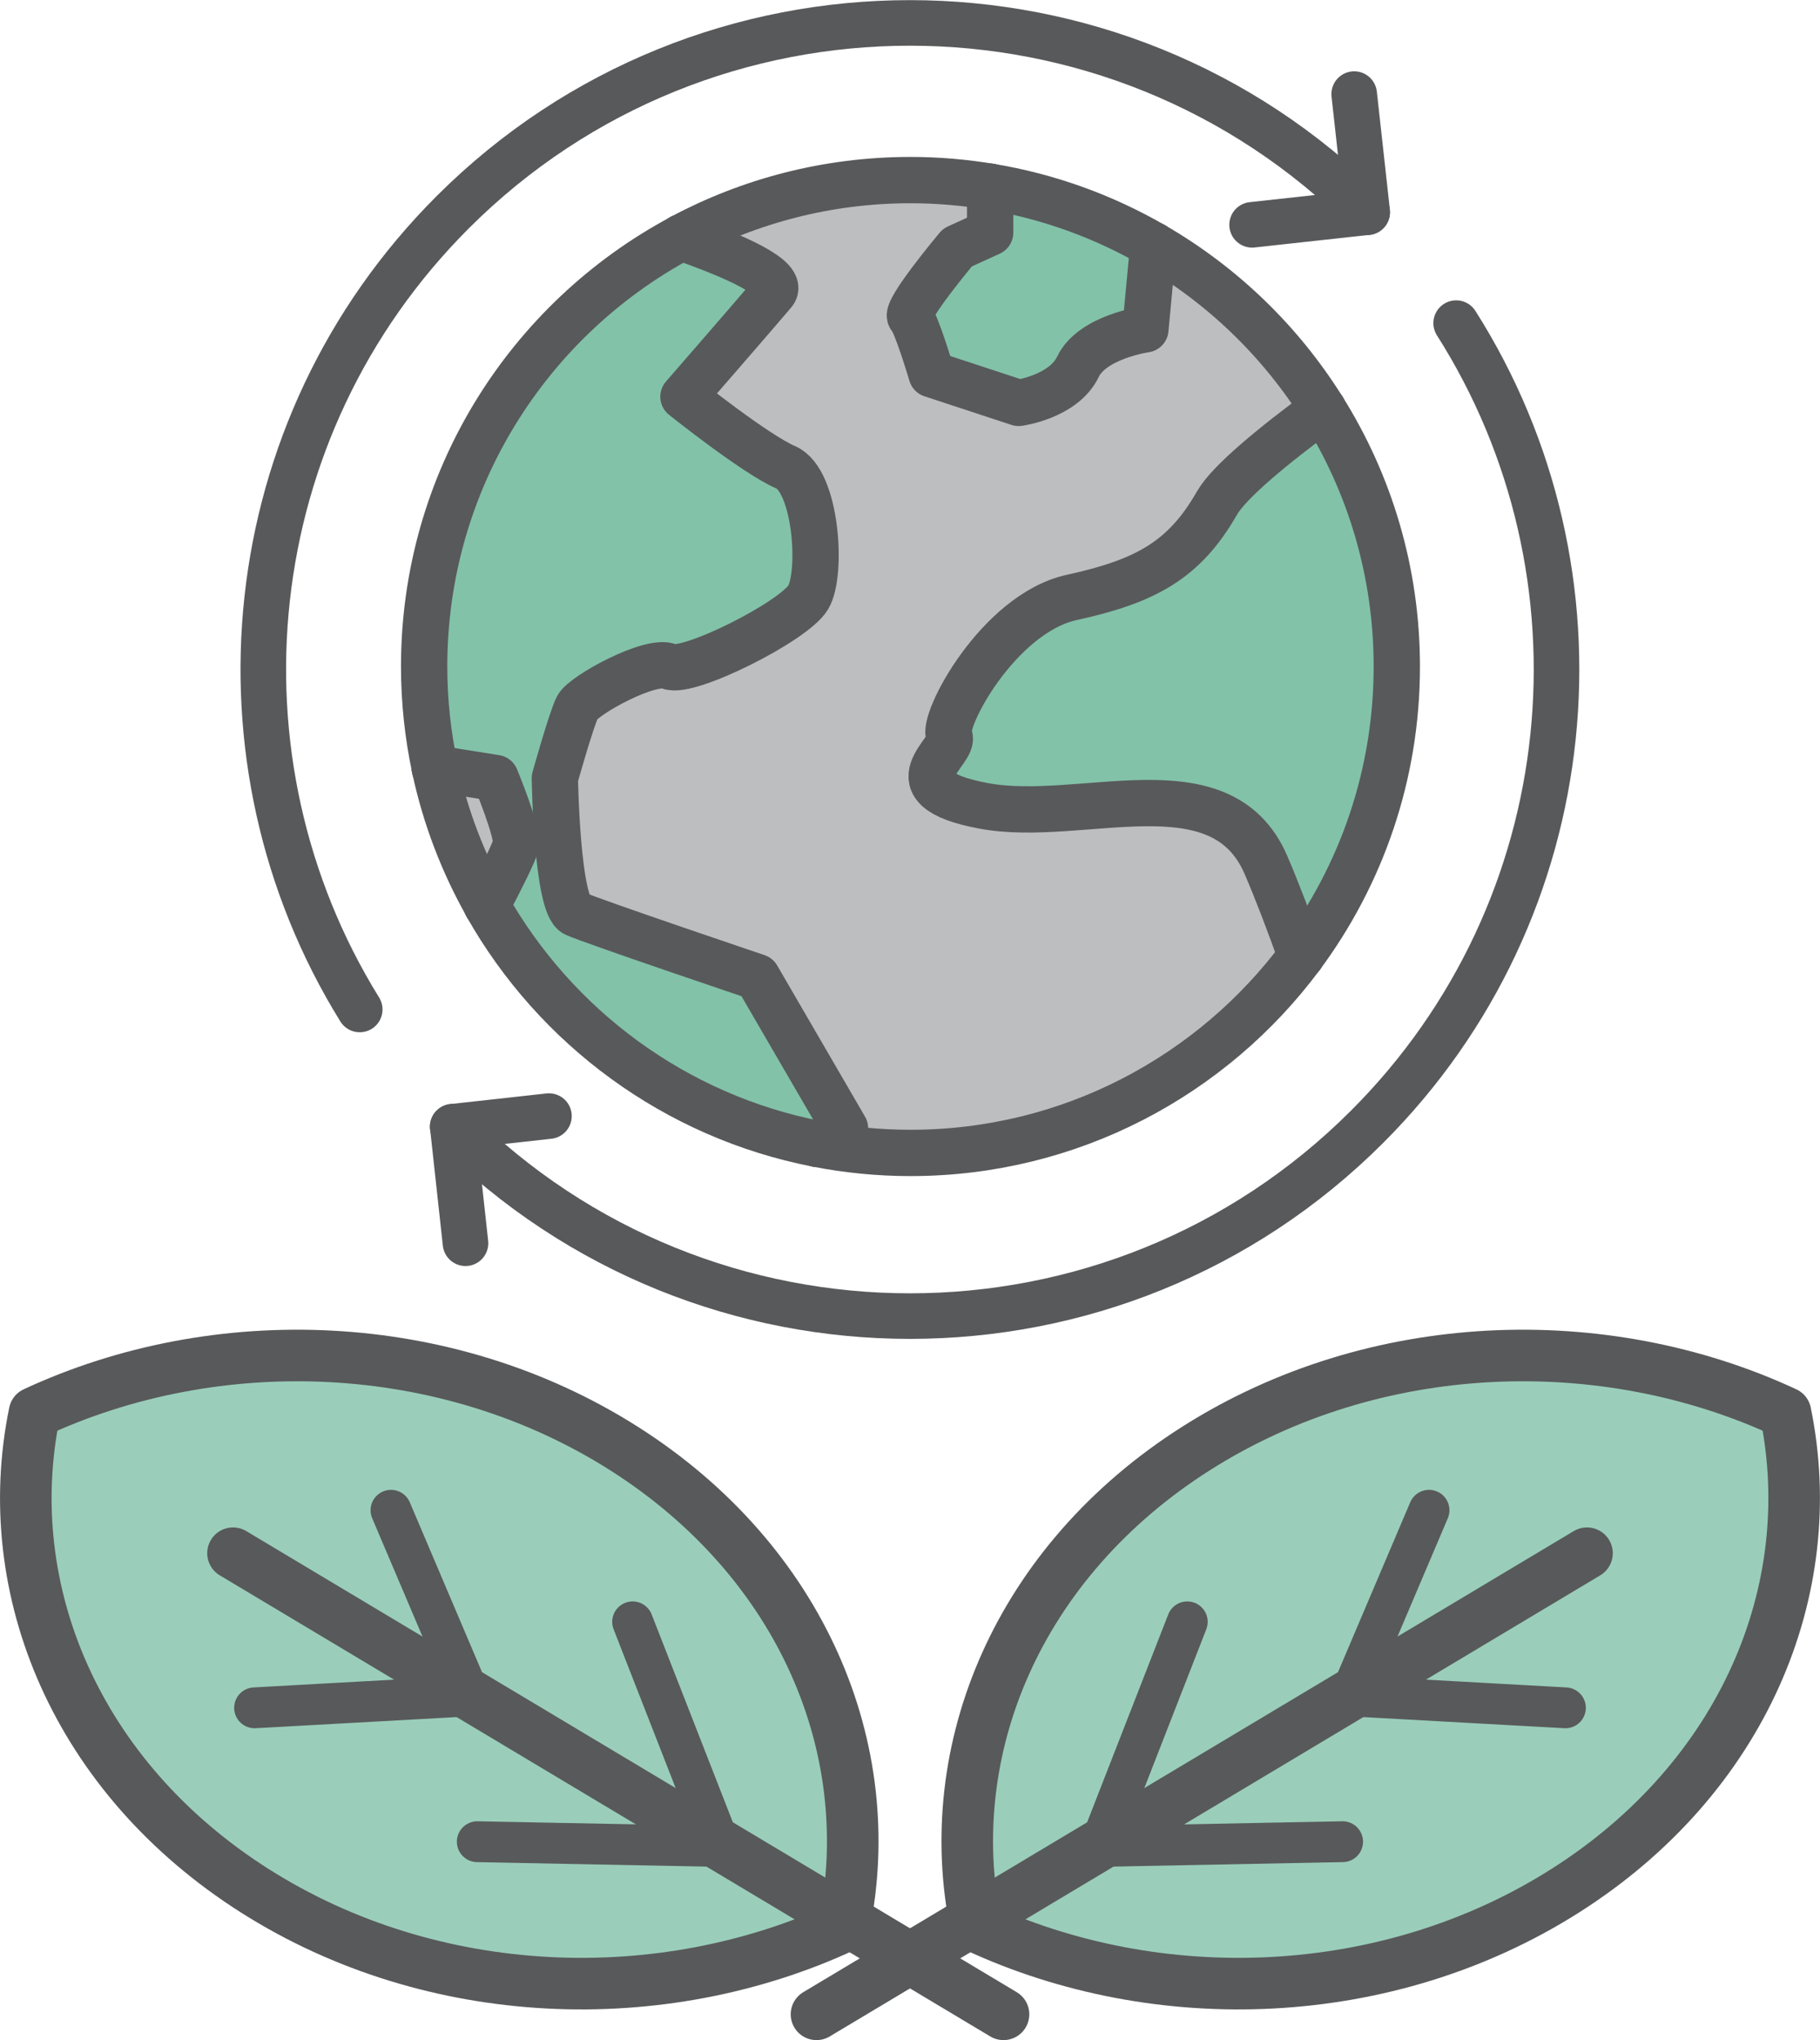 <?xml version="1.0" encoding="UTF-8"?>
<svg id="Layer_2" data-name="Layer 2" xmlns="http://www.w3.org/2000/svg" viewBox="0 0 172.93 193.83">
  <defs>
    <style>
      .cls-1, .cls-2, .cls-3, .cls-4 {
        fill: none;
      }

      .cls-1, .cls-2, .cls-3, .cls-4, .cls-5 {
        stroke: #58595b;
        stroke-linecap: round;
        stroke-linejoin: round;
      }

      .cls-1, .cls-5 {
        stroke-width: 4.9px;
      }

      .cls-2 {
        stroke-width: 4.33px;
      }

      .cls-3 {
        stroke-width: 4.4px;
      }

      .cls-6 {
        fill: #82c2a9;
      }

      .cls-4 {
        stroke-width: 3.88px;
      }

      .cls-5 {
        fill: #9aceba;
      }

      .cls-7 {
        fill: #bcbec0;
      }
    </style>
  </defs>
  <g id="Layer_2-2" data-name="Layer 2">
    <circle class="cls-6" cx="86.6" cy="64.24" r="45.57"/>
    <path class="cls-7" d="M79.62,106.82l-7.32-13.64-18.96-5.99,.33-8.98,2.66-10.64,3.99-2,5.65-2s9.98-3.33,10.64-5.65,0-8.98-.33-10.31-3.99-3.99-3.99-3.99l-6.65-5.65,8.32-10.98-7.65-4.32s15.3-8.32,26.94-3.66l.67,2.66-4.32,3.33-2.99,4.32,2.33,5.99,8.98,2.99,4.32-1.33,2.66-4.32,3.99-2,.33-6.32s11.64,4.99,15.63,15.63l-12.31,11.64-11.98,6.32-6.32,3.99-4.32,8.32,.33,5.32,21.29,1.66s6.32,0,7.98,2.99,2.66,10.31,2.66,10.31l-4.66,6.65s-22.29,17.96-37.92,9.65Z"/>
    <path class="cls-7" d="M40.36,72.89l5.65,1.33,2.66,5.99-1.33,3.99s-6.99-9.31-6.99-11.31Z"/>
  </g>
  <g id="Layer_1-2" data-name="Layer 1">
    <g>
      <g>
        <path class="cls-3" d="M46.26,86.03c1.27-2.42,2.67-5.18,2.77-5.81,.19-1.16-1.94-6.3-1.94-6.3l-5.78-.92"/>
        <path class="cls-3" d="M41.32,72.99c.99,4.64,2.68,9.02,4.95,13.04"/>
        <path class="cls-3" d="M94.08,17.74v4.36l-3.11,1.42s-5.05,6.02-4.47,6.6c.58,.58,2.02,5.44,2.02,5.44l8.27,2.72s4.27-.58,5.63-3.43c1.36-2.85,6.41-3.56,6.41-3.56l.75-7.99"/>
        <path class="cls-3" d="M123.64,90.83c-8.42,11.35-21.92,18.71-37.13,18.71-3.04,0-6-.3-8.88-.86"/>
        <path class="cls-3" d="M125.7,38.86c-4.77,3.51-8.92,6.93-10.07,8.94-3.11,5.44-6.8,7.43-13.79,8.96-6.99,1.53-12.43,11.82-11.65,13.18,.78,1.36-6.02,4.91,3.3,6.63,9.32,1.72,22.52-4.3,26.79,5.6,1.06,2.45,2.21,5.49,3.35,8.67"/>
        <path class="cls-3" d="M109.59,23.3c6.56,3.79,12.1,9.14,16.11,15.56"/>
        <path class="cls-3" d="M64.73,22.56c4.91,1.72,9.91,3.88,8.77,5.23-2.14,2.52-8.56,9.9-8.56,9.9,0,0,6.81,5.45,9.72,6.71,2.91,1.25,3.49,10.05,2.14,12.35-1.36,2.3-11.46,7.35-13.2,6.57-1.75-.78-8.15,2.72-8.74,3.88-.58,1.16-2.14,6.73-2.14,6.73,0,0,.19,12.1,1.94,12.88,1.75,.78,17.28,6.02,17.28,6.02l8.35,14.37-2.66,1.47"/>
        <path class="cls-3" d="M64.73,22.56c6.49-3.47,13.9-5.45,21.78-5.45,2.58,0,5.11,.22,7.57,.63"/>
        <path class="cls-3" d="M123.64,90.83c5.7-7.69,9.08-17.2,9.08-27.5,0-8.99-2.57-17.37-7.02-24.47"/>
        <path class="cls-3" d="M109.59,23.3c-4.71-2.72-9.94-4.64-15.51-5.56"/>
        <path class="cls-3" d="M46.26,86.03c6.54,11.56,17.9,20.03,31.37,22.65"/>
        <path class="cls-3" d="M41.32,72.99c-.66-3.12-1.02-6.35-1.02-9.66,0-17.65,9.89-32.98,24.43-40.76"/>
      </g>
      <g>
        <path class="cls-2" d="M138.36,30.7c15.09,23.76,12.27,55.62-8.46,76.35-23.99,23.99-62.89,23.99-86.89,0"/>
        <path class="cls-2" d="M34.18,95.91c-14.67-23.69-11.72-55.19,8.83-75.74,23.99-23.99,62.89-23.99,86.89,0"/>
        <polyline class="cls-2" points="128.67 8.94 129.91 20.16 118.97 21.36"/>
        <polyline class="cls-2" points="44.23 118.12 43.02 107.05 52.16 106.04"/>
      </g>
    </g>
    <g>
      <g>
        <path class="cls-5" d="M3.28,134.22c17.3-8.05,39.07-7.35,55.99,3.39,16.92,10.74,24.38,28.59,20.93,45.42-17.3,8.05-39.07,7.35-55.99-3.39S-.18,151.06,3.28,134.22Z"/>
        <line class="cls-1" x1="22.14" y1="147.57" x2="95.35" y2="191.38"/>
        <line class="cls-4" x1="45.35" y1="174.98" x2="67.89" y2="175.42"/>
        <line class="cls-4" x1="60.11" y1="154.09" x2="68.22" y2="174.85"/>
        <line class="cls-4" x1="24.19" y1="162.26" x2="43.69" y2="161.18"/>
        <line class="cls-4" x1="37.15" y1="143.49" x2="43.95" y2="159.48"/>
      </g>
      <g>
        <path class="cls-5" d="M169.65,134.22c-17.3-8.05-39.07-7.35-55.99,3.39-16.92,10.74-24.38,28.59-20.93,45.42,17.3,8.05,39.07,7.35,55.99-3.39s24.38-28.59,20.93-45.42Z"/>
        <line class="cls-1" x1="150.79" y1="147.57" x2="77.58" y2="191.38"/>
        <line class="cls-4" x1="127.57" y1="174.98" x2="105.04" y2="175.42"/>
        <line class="cls-4" x1="112.81" y1="154.09" x2="104.71" y2="174.85"/>
        <line class="cls-4" x1="148.74" y1="162.26" x2="129.23" y2="161.18"/>
        <line class="cls-4" x1="135.78" y1="143.49" x2="128.98" y2="159.48"/>
      </g>
    </g>
  </g>
</svg>